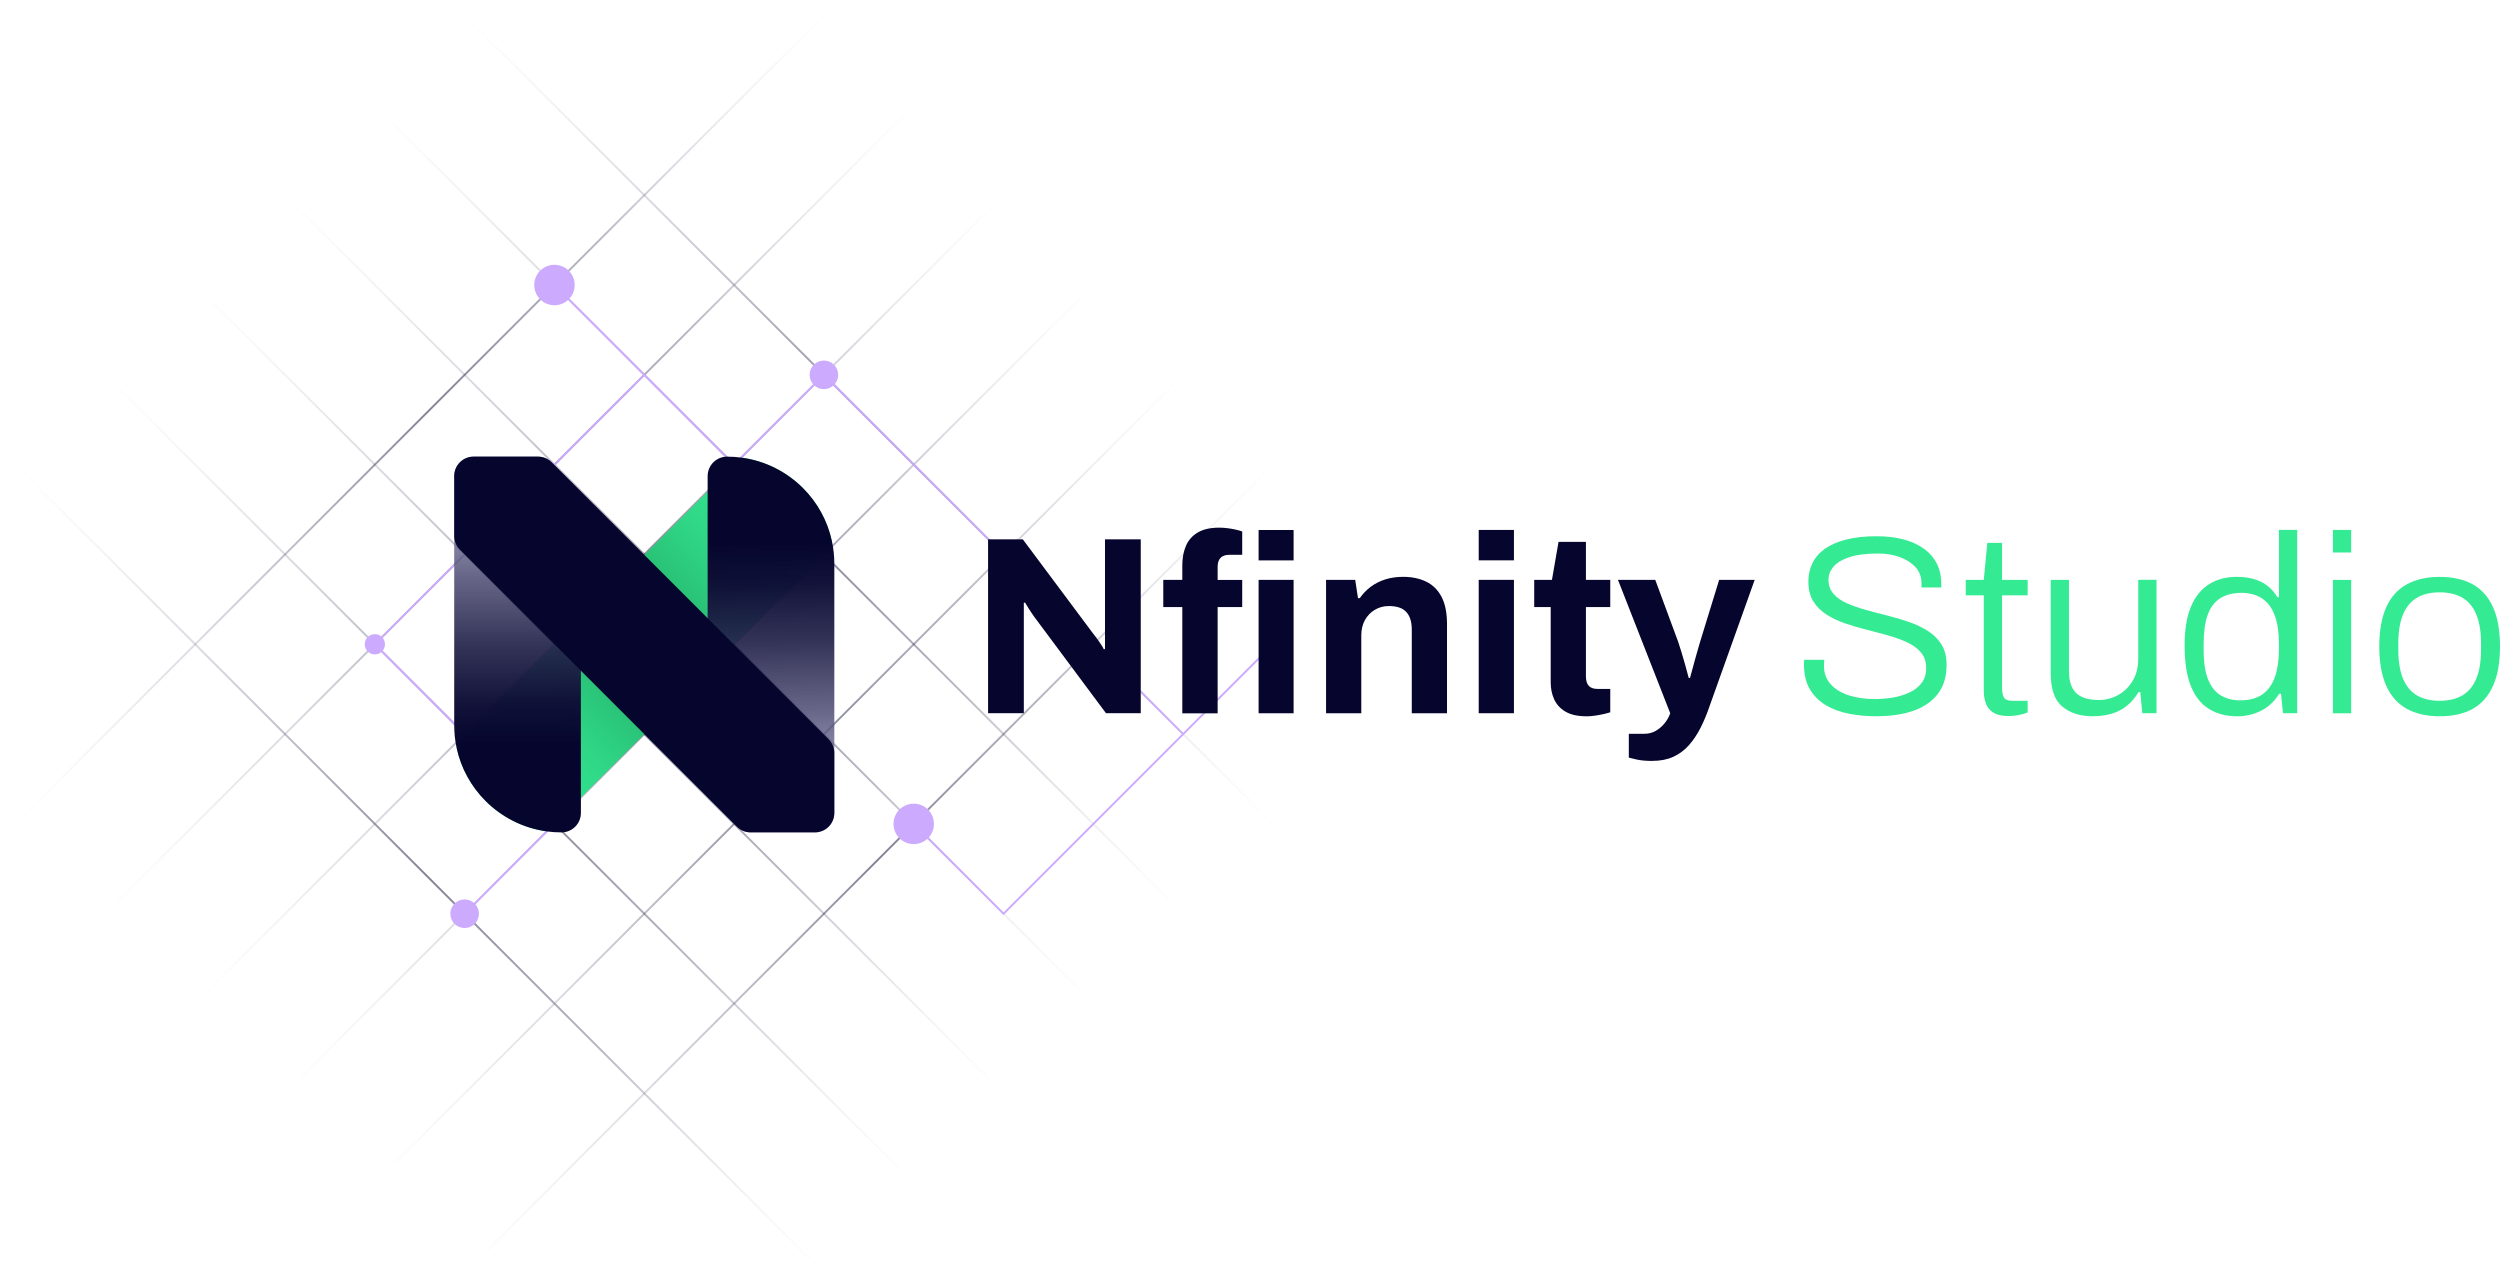 <?xml version="1.0" encoding="UTF-8"?>
<svg id="Calque_2" data-name="Calque 2" xmlns="http://www.w3.org/2000/svg" xmlns:xlink="http://www.w3.org/1999/xlink" viewBox="0 0 522.94 269.49">
  <defs>
    <style>
      .cls-1 {
        fill: #06052d;
      }

      .cls-2 {
        fill: #ccaafd;
      }

      .cls-3 {
        fill: #34ea93;
      }

      .cls-4 {
        fill: url(#Dégradé_sans_nom_64);
      }

      .cls-5 {
        fill: url(#Dégradé_sans_nom_53);
      }

      .cls-6 {
        stroke: #ccaafd;
      }

      .cls-6, .cls-7, .cls-8, .cls-9, .cls-10, .cls-11, .cls-12, .cls-13, .cls-14, .cls-15, .cls-16, .cls-17, .cls-18 {
        fill: none;
        stroke-miterlimit: 10;
        stroke-width: .41px;
      }

      .cls-19 {
        fill: url(#Dégradé_sans_nom_53-2);
      }

      .cls-7 {
        stroke: url(#Dégradé_sans_nom_38-3);
      }

      .cls-8 {
        stroke: url(#Dégradé_sans_nom_38-4);
      }

      .cls-9 {
        stroke: url(#Dégradé_sans_nom_38-5);
      }

      .cls-10 {
        stroke: url(#Dégradé_sans_nom_38-7);
      }

      .cls-11 {
        stroke: url(#Dégradé_sans_nom_38-8);
      }

      .cls-12 {
        stroke: url(#Dégradé_sans_nom_38-9);
      }

      .cls-13 {
        stroke: url(#Dégradé_sans_nom_38-6);
      }

      .cls-14 {
        stroke: url(#Dégradé_sans_nom_38-2);
      }

      .cls-15 {
        stroke: url(#Dégradé_sans_nom_38-12);
      }

      .cls-16 {
        stroke: url(#Dégradé_sans_nom_38-10);
      }

      .cls-17 {
        stroke: url(#Dégradé_sans_nom_38-11);
      }

      .cls-18 {
        stroke: url(#Dégradé_sans_nom_38);
      }
    </style>
    <linearGradient id="Dégradé_sans_nom_38" data-name="Dégradé sans nom 38" x1="56.36" y1="125.35" x2="231.92" y2="125.35" gradientUnits="userSpaceOnUse">
      <stop offset="0" stop-color="#ececf3" stop-opacity="0"/>
      <stop offset=".2" stop-color="#828298" stop-opacity=".23"/>
      <stop offset=".51" stop-color="#06052d" stop-opacity=".5"/>
      <stop offset=".72" stop-color="#434262" stop-opacity=".37"/>
      <stop offset="1" stop-color="#ececf3" stop-opacity="0"/>
    </linearGradient>
    <linearGradient id="Dégradé_sans_nom_38-2" data-name="Dégradé sans nom 38" x1="37.57" y1="144.14" x2="213.13" y2="144.14" xlink:href="#Dégradé_sans_nom_38"/>
    <linearGradient id="Dégradé_sans_nom_38-3" data-name="Dégradé sans nom 38" x1="75.15" y1="106.56" x2="250.7" y2="106.56" xlink:href="#Dégradé_sans_nom_38"/>
    <linearGradient id="Dégradé_sans_nom_38-4" data-name="Dégradé sans nom 38" x1="93.94" y1="87.78" x2="269.49" y2="87.78" xlink:href="#Dégradé_sans_nom_38"/>
    <linearGradient id="Dégradé_sans_nom_38-5" data-name="Dégradé sans nom 38" x1="18.79" y1="162.93" x2="194.34" y2="162.93" xlink:href="#Dégradé_sans_nom_38"/>
    <linearGradient id="Dégradé_sans_nom_38-6" data-name="Dégradé sans nom 38" x1="0" y1="181.71" x2="175.55" y2="181.71" xlink:href="#Dégradé_sans_nom_38"/>
    <linearGradient id="Dégradé_sans_nom_38-7" data-name="Dégradé sans nom 38" x1="-13372.3" y1="4398.05" x2="-13196.74" y2="4398.05" gradientTransform="translate(-4272.65 -13159.17) rotate(-90)" xlink:href="#Dégradé_sans_nom_38"/>
    <linearGradient id="Dégradé_sans_nom_38-8" data-name="Dégradé sans nom 38" x1="-13391.08" y1="4416.83" x2="-13215.53" y2="4416.83" gradientTransform="translate(-4272.65 -13159.17) rotate(-90)" xlink:href="#Dégradé_sans_nom_38"/>
    <linearGradient id="Dégradé_sans_nom_38-9" data-name="Dégradé sans nom 38" x1="-13353.51" y1="4379.26" x2="-13177.95" y2="4379.26" gradientTransform="translate(-4272.65 -13159.17) rotate(-90)" xlink:href="#Dégradé_sans_nom_38"/>
    <linearGradient id="Dégradé_sans_nom_38-10" data-name="Dégradé sans nom 38" x1="-13334.72" y1="4360.47" x2="-13159.17" y2="4360.47" gradientTransform="translate(-4272.65 -13159.17) rotate(-90)" xlink:href="#Dégradé_sans_nom_38"/>
    <linearGradient id="Dégradé_sans_nom_38-11" data-name="Dégradé sans nom 38" x1="-13409.87" y1="4435.62" x2="-13234.32" y2="4435.62" gradientTransform="translate(-4272.65 -13159.17) rotate(-90)" xlink:href="#Dégradé_sans_nom_38"/>
    <linearGradient id="Dégradé_sans_nom_38-12" data-name="Dégradé sans nom 38" x1="-13428.66" y1="4454.41" x2="-13253.1" y2="4454.41" gradientTransform="translate(-4272.65 -13159.17) rotate(-90)" xlink:href="#Dégradé_sans_nom_38"/>
    <linearGradient id="Dégradé_sans_nom_64" data-name="Dégradé sans nom 64" x1="101.81" y1="167.77" x2="167.72" y2="101.86" gradientUnits="userSpaceOnUse">
      <stop offset="0" stop-color="#34ea93"/>
      <stop offset=".11" stop-color="#32e58f"/>
      <stop offset=".24" stop-color="#2fd786"/>
      <stop offset=".38" stop-color="#29c076"/>
      <stop offset=".5" stop-color="#23a564"/>
      <stop offset=".62" stop-color="#29bf75"/>
      <stop offset=".76" stop-color="#2fd685"/>
      <stop offset=".89" stop-color="#32e58f"/>
      <stop offset="1" stop-color="#34ea93"/>
    </linearGradient>
    <linearGradient id="Dégradé_sans_nom_53" data-name="Dégradé sans nom 53" x1="108.26" y1="167.6" x2="108.26" y2="89.26" gradientUnits="userSpaceOnUse">
      <stop offset=".15" stop-color="#06052d"/>
      <stop offset=".26" stop-color="#0e0d35" stop-opacity=".98"/>
      <stop offset=".42" stop-color="#25254c" stop-opacity=".93"/>
      <stop offset=".6" stop-color="#4c4b73" stop-opacity=".85"/>
      <stop offset=".78" stop-color="#7c7ca3" stop-opacity=".75"/>
    </linearGradient>
    <linearGradient id="Dégradé_sans_nom_53-2" data-name="Dégradé sans nom 53" x1="-4482.3" y1="-12120.61" x2="-4483.3" y2="-12198.94" gradientTransform="translate(-4321.55 -12018.85) rotate(-180)" xlink:href="#Dégradé_sans_nom_53"/>
  </defs>
  <g id="Calque_1-2" data-name="Calque 1">
    <g>
      <g>
        <g>
          <line class="cls-18" x1="56.5" y1="37.72" x2="231.77" y2="212.99"/>
          <line class="cls-14" x1="37.72" y1="56.5" x2="212.99" y2="231.77"/>
          <line class="cls-7" x1="75.29" y1="18.93" x2="250.56" y2="194.2"/>
          <line class="cls-8" x1="94.08" y1=".14" x2="269.35" y2="175.41"/>
          <line class="cls-9" x1="18.93" y1="75.29" x2="194.2" y2="250.56"/>
          <line class="cls-13" x1=".14" y1="94.08" x2="175.41" y2="269.35"/>
          <line class="cls-10" x1="37.77" y1="212.99" x2="213.03" y2="37.72"/>
          <line class="cls-11" x1="56.55" y1="231.77" x2="231.82" y2="56.5"/>
          <line class="cls-12" x1="18.98" y1="194.2" x2="194.25" y2="18.93"/>
          <line class="cls-16" x1=".19" y1="175.41" x2="175.46" y2=".14"/>
          <line class="cls-17" x1="75.34" y1="250.56" x2="250.61" y2="75.29"/>
          <line class="cls-15" x1="94.13" y1="269.35" x2="269.39" y2="94.08"/>
          <g>
            <circle class="cls-2" cx="115.98" cy="59.62" r="4.23"/>
            <circle class="cls-2" cx="191.13" cy="172.34" r="4.23"/>
            <circle class="cls-2" cx="172.34" cy="78.41" r="2.99"/>
            <circle class="cls-2" cx="97.19" cy="191.13" r="2.99"/>
            <circle class="cls-2" cx="78.41" cy="134.77" r="2.12"/>
            <circle class="cls-2" cx="266" cy="135.04" r="2.12"/>
          </g>
          <g>
            <polyline class="cls-6" points="115.98 59.62 153.56 97.19 172.34 78.41 247.49 153.56"/>
            <polyline class="cls-6" points="134.77 78.41 78.41 134.77 115.89 172.34 97.19 191.13"/>
            <polyline class="cls-6" points="266 135.04 209.92 191.13 191.13 172.34"/>
          </g>
        </g>
        <g>
          <path class="cls-4" d="m174.01,113.2c-.13.85-.53,1.64-1.14,2.25l-24.85,24.85-26.5,26.5-6.57,6.57c-.2.2-.41.37-.63.52-4.94-.69-9.37-2.99-12.73-6.35-2.99-2.99-5.14-6.82-6.06-11.11.13-.85.53-1.64,1.14-2.25l24.85-24.85,26.5-26.5,6.57-6.57c.19-.2.4-.37.63-.51,4.94.69,9.37,2.99,12.73,6.35,2.99,2.99,5.14,6.83,6.06,11.11Z"/>
          <path class="cls-5" d="m121.51,102.83v67.22c0,2.25-1.82,4.07-4.07,4.07-1.07,0-2.11-.07-3.14-.22-4.94-.69-9.37-2.99-12.73-6.35-2.99-2.99-5.14-6.82-6.06-11.11-.33-1.53-.5-3.12-.5-4.76v-52.09c0-2.25,1.82-4.07,4.07-4.07h13.44c1.08,0,2.12.43,2.88,1.19l6.11,6.11Z"/>
          <path class="cls-19" d="m148.02,166.81v-67.22c0-2.25,1.82-4.07,4.07-4.07,1.07,0,2.11.07,3.14.22,4.94.69,9.37,2.99,12.73,6.35,2.99,2.99,5.14,6.82,6.06,11.11.33,1.53.5,3.12.5,4.76v52.09c0,2.25-1.82,4.07-4.07,4.07h-13.44c-1.08,0-2.12-.43-2.88-1.19l-6.11-6.11Z"/>
          <path class="cls-1" d="m174.52,157.51v12.53c0,2.25-1.82,4.07-4.07,4.07h-13.44c-1.08,0-2.11-.43-2.88-1.19l-57.93-57.93c-.76-.76-1.19-1.8-1.19-2.88v-12.53c0-2.25,1.82-4.07,4.07-4.07h13.44c1.08,0,2.11.43,2.88,1.19l57.93,57.93c.76.76,1.19,1.8,1.19,2.88Z"/>
        </g>
      </g>
      <g>
        <g>
          <path class="cls-1" d="m206.68,149.2v-36.38h7.27l14.64,19.62c.21.25.48.59.8,1.03.32.44.62.87.9,1.3.28.42.48.76.58,1.01h.27v-22.97h7.48v36.38h-7.27l-14.96-20.1c-.35-.49-.73-1.04-1.11-1.64-.39-.6-.67-1.06-.85-1.38h-.27v23.12h-7.48Z"/>
          <path class="cls-1" d="m247.31,149.2v-22.22h-3.98v-5.68h3.98v-3.08c0-1.52.26-2.87.77-4.06.51-1.18,1.33-2.11,2.47-2.78,1.13-.67,2.63-1.01,4.51-1.01.53,0,1.09.04,1.67.11.58.07,1.15.17,1.7.29.55.12,1.02.26,1.41.4v4.88h-2.65c-.85,0-1.48.21-1.88.64-.41.42-.61,1.04-.61,1.86v2.76h5.14v5.68h-5.14v22.22h-7.37Zm15.96-31.98v-6.36h7.32v6.36h-7.32Zm0,31.98v-27.9h7.32v27.9h-7.32Z"/>
          <path class="cls-1" d="m277.38,149.2v-27.9h6.1l.58,3.82h.37c.64-.92,1.41-1.72,2.31-2.39.9-.67,1.92-1.18,3.05-1.54,1.13-.35,2.37-.53,3.71-.53,1.84,0,3.45.34,4.83,1.01,1.38.67,2.45,1.73,3.21,3.18.76,1.45,1.14,3.34,1.14,5.68v18.67h-7.37v-17.5c0-.88-.11-1.64-.32-2.25-.21-.62-.52-1.13-.93-1.54-.41-.41-.91-.7-1.51-.87-.6-.18-1.27-.27-2.02-.27-1.1,0-2.09.27-2.97.8-.88.53-1.57,1.26-2.07,2.17-.5.92-.74,1.98-.74,3.18v16.28h-7.37Z"/>
          <path class="cls-1" d="m309.31,117.21v-6.36h7.37v6.36h-7.37Zm0,31.98v-27.9h7.37v27.9h-7.37Z"/>
          <path class="cls-1" d="m331.8,149.83c-1.77,0-3.2-.32-4.3-.95-1.1-.64-1.89-1.49-2.39-2.57-.5-1.08-.74-2.27-.74-3.58v-15.75h-3.45v-5.68h3.71l1.38-7.96h5.73v7.96h5.09v5.68h-5.09v14.53c0,.85.19,1.49.58,1.94.39.44,1.03.66,1.91.66h2.6v4.88c-.42.14-.92.27-1.48.4-.57.12-1.17.23-1.8.32-.64.09-1.22.13-1.75.13Z"/>
          <path class="cls-1" d="m345.64,159.17c-1.31,0-2.4-.1-3.26-.29-.87-.19-1.42-.33-1.67-.4v-4.99h3.24c.88,0,1.68-.2,2.39-.61.71-.41,1.33-.94,1.86-1.59.53-.66.92-1.35,1.17-2.1l-10.93-27.9h7.8l4.77,12.89c.21.6.45,1.35.72,2.25.27.9.54,1.84.82,2.81.28.97.51,1.83.69,2.57h.27c.14-.49.3-1.08.48-1.75.18-.67.36-1.36.56-2.07.19-.71.39-1.39.58-2.04.19-.65.36-1.23.5-1.72l3.98-12.94h7.43l-9.49,26.57c-.53,1.56-1.14,3.01-1.83,4.38-.69,1.36-1.49,2.56-2.41,3.61-.92,1.04-2.01,1.86-3.26,2.44-1.26.58-2.71.87-4.38.87Z"/>
        </g>
        <g>
          <path class="cls-3" d="m392.47,149.83c-1.95,0-3.84-.18-5.68-.53-1.84-.35-3.47-.95-4.88-1.8-1.41-.85-2.53-1.96-3.34-3.34-.81-1.38-1.22-3.09-1.22-5.15v-.5c0-.16.02-.33.05-.5h4.19c0,.14,0,.34-.03.58-.02.25-.03.46-.03.64,0,1.56.47,2.86,1.41,3.9.94,1.04,2.21,1.82,3.82,2.33,1.61.51,3.42.77,5.44.77.67,0,1.48-.04,2.41-.13.94-.09,1.89-.26,2.86-.53.97-.27,1.86-.64,2.68-1.11.81-.48,1.48-1.1,1.99-1.86.51-.76.77-1.71.77-2.84,0-1.31-.35-2.39-1.06-3.24-.71-.85-1.64-1.55-2.78-2.09-1.15-.55-2.47-1.03-3.95-1.46-1.49-.42-3.01-.83-4.56-1.22-1.56-.39-3.07-.83-4.53-1.33-1.47-.49-2.78-1.11-3.95-1.86s-2.1-1.67-2.78-2.78c-.69-1.11-1.03-2.48-1.03-4.11,0-1.41.28-2.7.85-3.87.57-1.17,1.43-2.17,2.6-3,1.17-.83,2.65-1.48,4.46-1.94,1.8-.46,3.94-.69,6.42-.69,1.87,0,3.62.19,5.25.58,1.63.39,3.06,1,4.3,1.83,1.24.83,2.2,1.87,2.89,3.13.69,1.26,1.03,2.77,1.03,4.53v.64h-4.14v-.9c0-1.31-.41-2.41-1.22-3.31-.81-.9-1.9-1.61-3.26-2.12-1.36-.51-2.91-.77-4.64-.77-2.37,0-4.31.24-5.83.72-1.52.48-2.65,1.13-3.39,1.96-.74.83-1.11,1.76-1.11,2.78,0,1.2.35,2.2,1.06,3,.71.8,1.64,1.45,2.81,1.96,1.17.51,2.48.97,3.95,1.38,1.47.41,2.98.8,4.53,1.19,1.56.39,3.07.84,4.53,1.35,1.47.51,2.79,1.15,3.98,1.91,1.18.76,2.12,1.71,2.81,2.84s1.03,2.53,1.03,4.19c0,2.51-.63,4.56-1.88,6.15-1.26,1.59-2.98,2.76-5.17,3.5-2.19.74-4.74,1.11-7.64,1.11Z"/>
          <path class="cls-3" d="m420.05,149.78c-1.27,0-2.29-.23-3.05-.69-.76-.46-1.29-1.1-1.59-1.91-.3-.81-.45-1.72-.45-2.71v-19.94h-3.77v-3.24h3.77l.74-7.74h3.08v7.74h5.36v3.24h-5.36v19.25c0,.95.13,1.66.4,2.12.27.46.86.69,1.78.69h3.18v2.44c-.35.14-.77.27-1.25.4-.48.12-.96.21-1.46.27-.5.05-.95.08-1.38.08Z"/>
          <path class="cls-3" d="m437.82,149.83c-2.65,0-4.79-.67-6.42-2.02-1.63-1.34-2.44-3.69-2.44-7.05v-19.47h3.82v19.09c0,1.24.16,2.25.48,3.02.32.78.76,1.39,1.33,1.83.57.44,1.23.75,1.99.93.76.18,1.58.26,2.47.26,1.41,0,2.75-.34,4-1.03,1.25-.69,2.27-1.68,3.05-2.97.78-1.29,1.17-2.84,1.17-4.64v-16.5h3.82v27.9h-2.97l-.42-4.4h-.37c-.78,1.27-1.65,2.27-2.63,3-.97.73-2.03,1.25-3.18,1.56-1.15.32-2.38.48-3.69.48Z"/>
          <path class="cls-3" d="m468,149.83c-2.3,0-4.28-.51-5.94-1.54-1.66-1.03-2.93-2.63-3.79-4.8-.87-2.17-1.3-5.01-1.3-8.51,0-3.29.44-5.98,1.33-8.09.88-2.1,2.15-3.67,3.79-4.69,1.64-1.03,3.58-1.54,5.81-1.54,1.2,0,2.33.14,3.39.42,1.06.28,2.02.73,2.86,1.35.85.62,1.59,1.44,2.23,2.47h.32v-14.06h3.82v38.35h-2.97l-.42-4.08h-.37c-.99,1.59-2.25,2.78-3.79,3.55-1.54.78-3.19,1.17-4.96,1.17Zm.64-3.34c1.91,0,3.46-.42,4.64-1.27,1.18-.85,2.05-2.07,2.6-3.66.55-1.59.82-3.54.82-5.83v-.95c0-2.19-.22-4-.66-5.41-.44-1.41-1.04-2.51-1.8-3.29-.76-.78-1.6-1.32-2.52-1.62-.92-.3-1.86-.45-2.81-.45-1.77,0-3.24.36-4.43,1.09-1.19.73-2.07,1.87-2.65,3.42-.58,1.56-.88,3.59-.88,6.1v1.33c0,2.62.32,4.69.95,6.23.64,1.54,1.53,2.64,2.68,3.31,1.15.67,2.5,1.01,4.06,1.01Z"/>
          <path class="cls-3" d="m487.99,115.57v-4.72h3.82v4.72h-3.82Zm0,33.63v-27.9h3.82v27.9h-3.82Z"/>
          <path class="cls-3" d="m510.32,149.83c-2.69,0-4.98-.52-6.87-1.56-1.89-1.04-3.32-2.64-4.3-4.8-.97-2.16-1.46-4.9-1.46-8.22s.49-6.11,1.46-8.25c.97-2.14,2.4-3.73,4.3-4.77,1.89-1.04,4.18-1.56,6.87-1.56s5.07.52,6.92,1.56c1.86,1.04,3.27,2.63,4.24,4.77.97,2.14,1.46,4.89,1.46,8.25s-.49,6.06-1.46,8.22c-.97,2.16-2.39,3.76-4.24,4.8-1.86,1.04-4.16,1.56-6.92,1.56Zm0-3.24c1.87,0,3.45-.37,4.72-1.11s2.25-1.9,2.92-3.47c.67-1.57,1.01-3.61,1.01-6.13v-1.27c0-2.51-.34-4.55-1.01-6.13-.67-1.57-1.64-2.73-2.92-3.47s-2.85-1.11-4.72-1.11-3.45.37-4.72,1.11-2.25,1.9-2.92,3.47c-.67,1.57-1.01,3.62-1.01,6.13v1.27c0,2.51.34,4.55,1.01,6.13.67,1.57,1.64,2.73,2.92,3.47s2.85,1.11,4.72,1.11Z"/>
        </g>
      </g>
    </g>
  </g>
</svg>